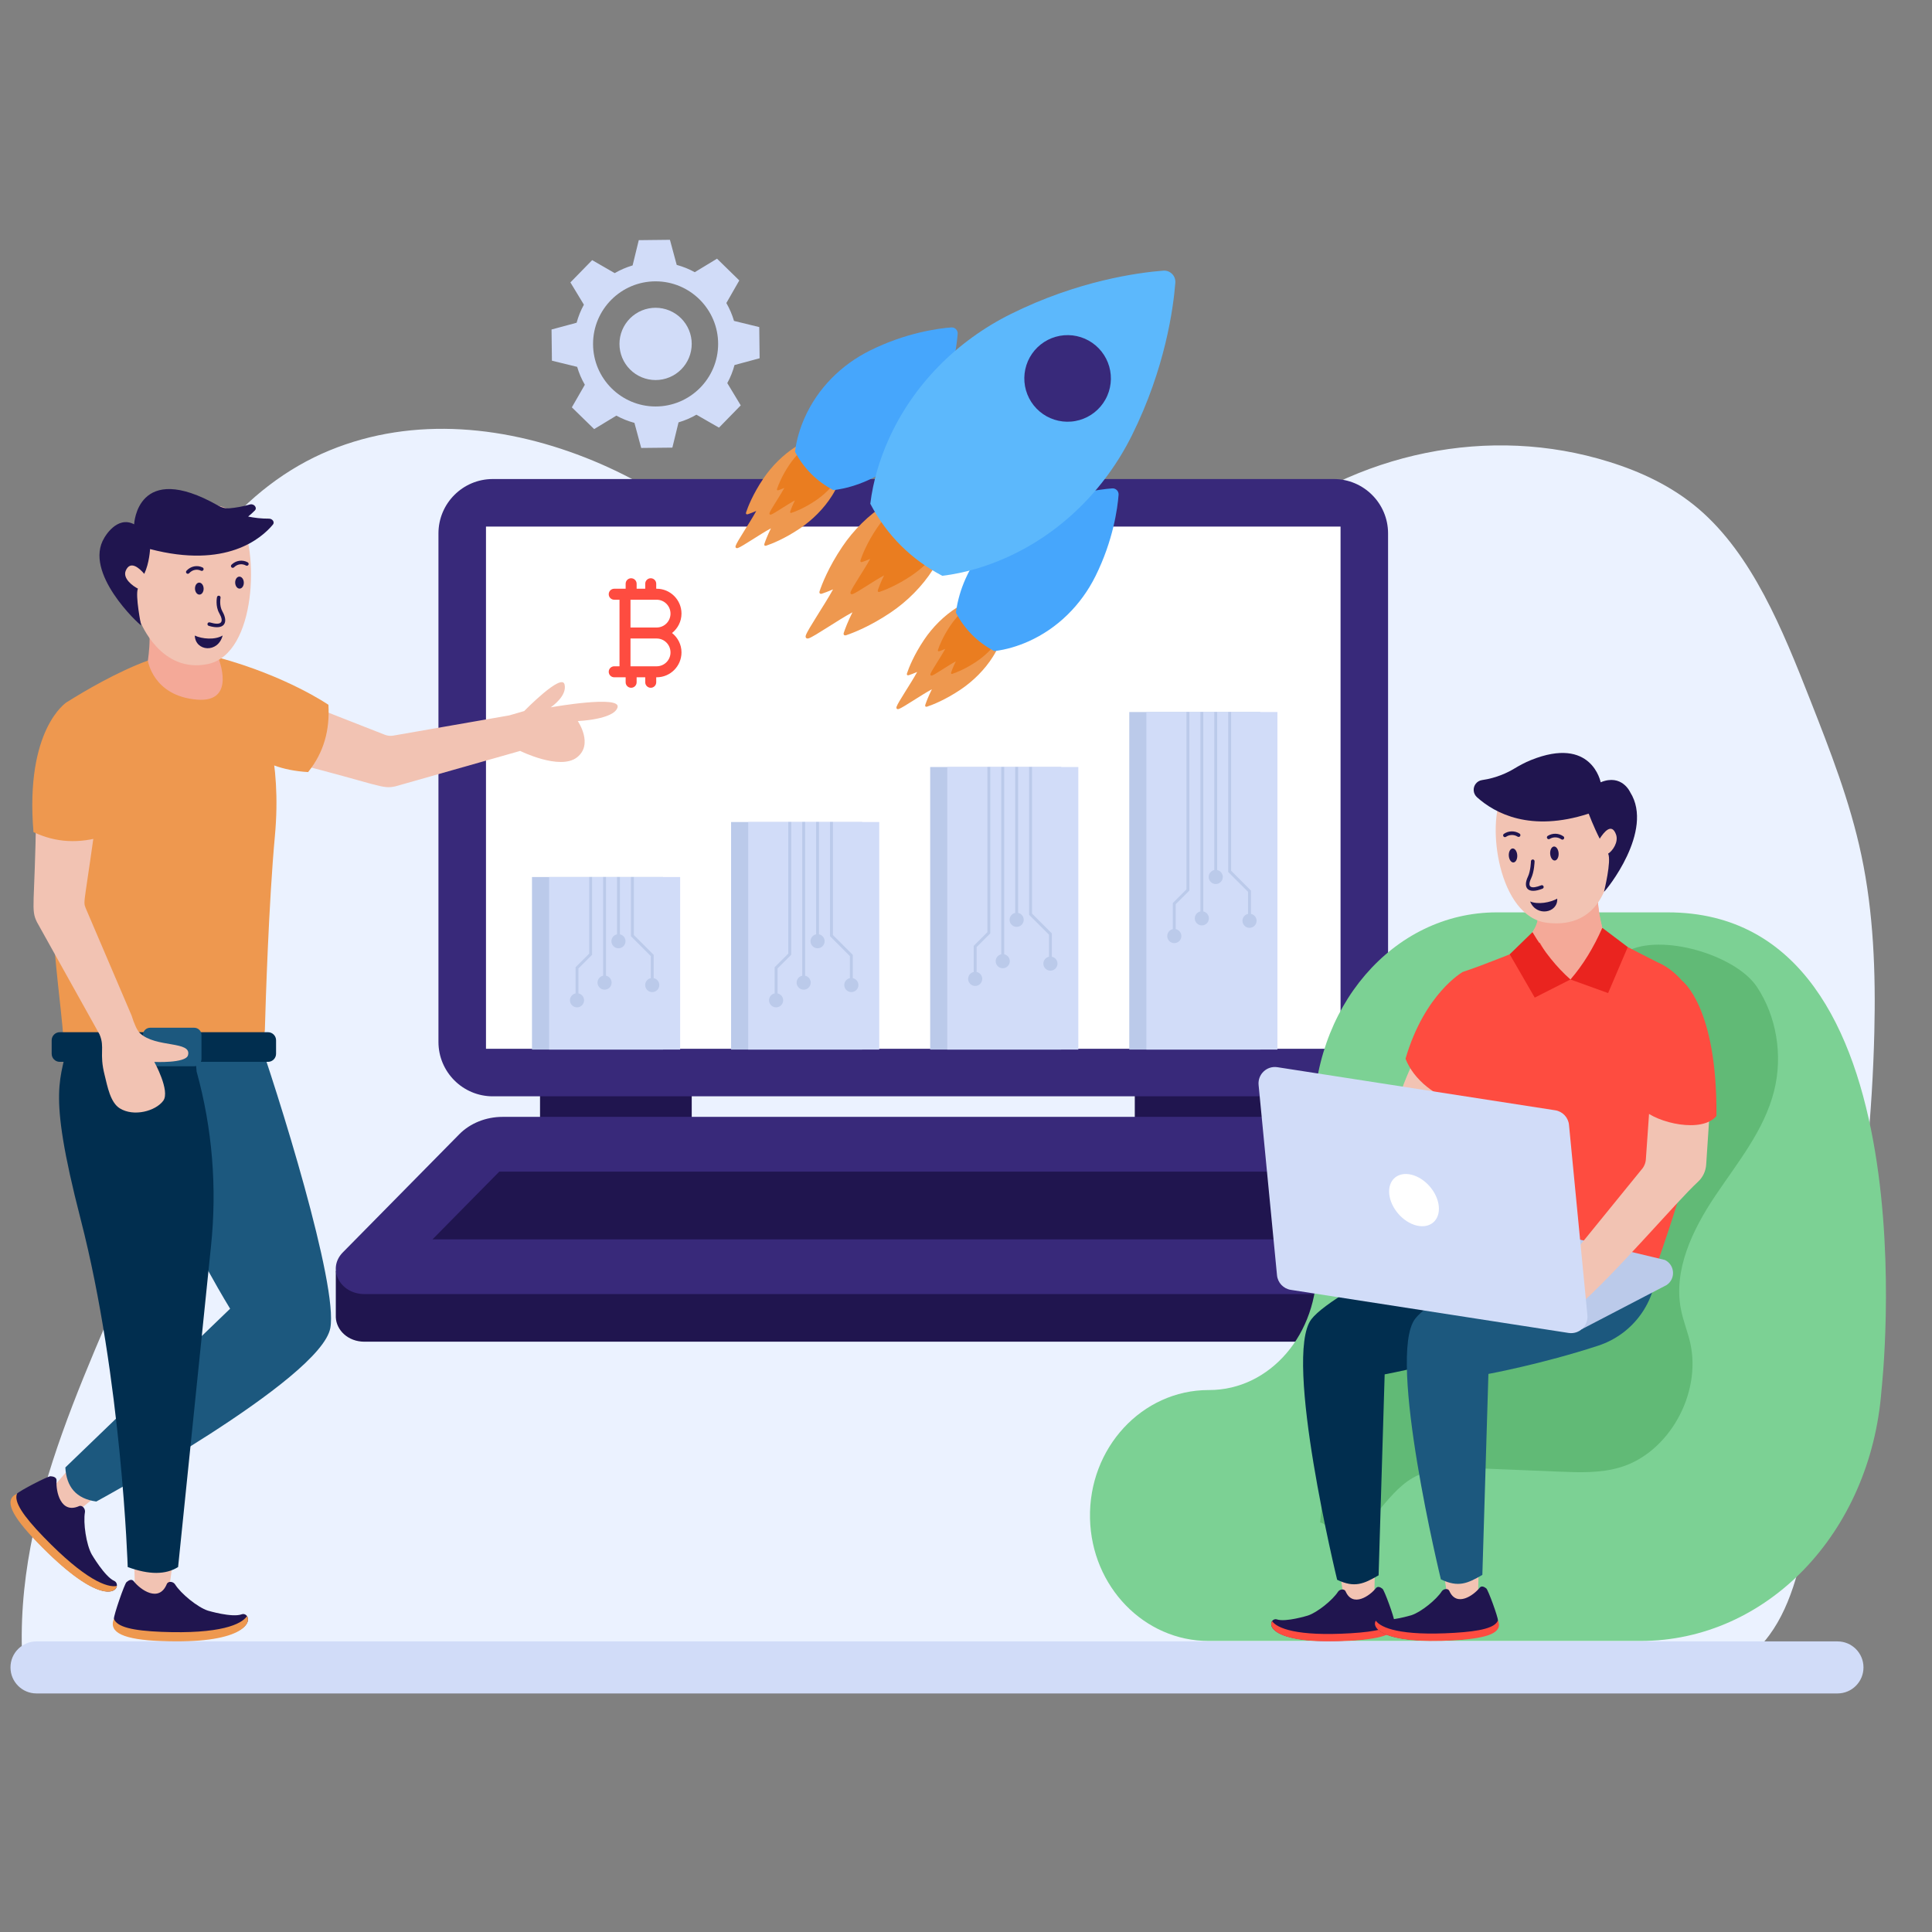 <?xml version="1.0" encoding="UTF-8"?> <svg xmlns="http://www.w3.org/2000/svg" xmlns:xlink="http://www.w3.org/1999/xlink" width="1080" zoomAndPan="magnify" viewBox="0 0 810 810" height="1080" preserveAspectRatio="xMidYMid meet"><rect x="0" y="0" width="810" height="810" fill="#808080" stroke="none"/> <defs> <clipPath id="id1"> <path d="M 231 100.238 L 319 100.238 L 319 188 L 231 188 Z M 231 100.238 " clip-rule="nonzero"></path> </clipPath> <clipPath id="id2"> <path d="M 4 688 L 782 688 L 782 709.988 L 4 709.988 Z M 4 688 " clip-rule="nonzero"></path> </clipPath> </defs> <path fill="rgb(92.159%, 94.899%, 100%)" d="M 63.957 508.461 C 39.883 569.68 5.254 630.391 9.461 697.75 C 9.469 697.875 9.488 698 9.496 698.121 L 728.609 698.121 C 733.5 694.863 737.961 690.754 741.805 685.535 C 751.762 671.992 755.398 653.668 758.719 636.125 C 771.453 569.035 784.219 501.438 785.824 432.688 C 786.426 407.812 785.508 382.668 780.387 358.539 C 775.605 335.938 767.277 314.695 758.977 293.555 C 747.27 263.727 734.617 232.539 712.094 213.297 C 700.93 203.797 687.906 197.754 674.598 193.617 C 624.598 178.004 569.043 189.305 526.281 223.785 C 513.918 233.727 502.496 245.57 489.016 253.137 C 474.418 261.348 458.133 264.168 442.133 266.914 C 407.473 272.82 369.605 278.012 339.609 256.531 C 309.102 230.637 284.055 207.801 248.621 193.141 C 213.16 178.48 173.633 174.238 138.172 188.832 C 102.68 203.391 72.312 238.918 65.473 282.66 C 56.801 338.043 85.309 393.695 79.84 449.652 C 77.836 470.184 71.312 489.695 63.957 508.461 Z M 63.957 508.461 " fill-opacity="1" fill-rule="nonzero"></path> <path fill="rgb(12.549%, 8.24%, 30.98%)" d="M 475.766 453.566 L 539.367 453.566 L 539.367 472.414 L 475.766 472.414 Z M 475.766 453.566 " fill-opacity="1" fill-rule="nonzero"></path> <path fill="rgb(12.549%, 8.24%, 30.98%)" d="M 226.41 453.566 L 290.012 453.566 L 290.012 472.414 L 226.41 472.414 Z M 226.41 453.566 " fill-opacity="1" fill-rule="nonzero"></path> <path fill="rgb(12.549%, 8.24%, 30.98%)" d="M 625 532.84 L 625 552.32 C 624.719 557.609 619.938 562.516 612.965 562.516 L 152.82 562.516 C 145.809 562.516 141.027 557.609 140.789 552.32 L 140.789 532.84 L 147.723 532.84 L 192.547 487.324 C 197.129 482.699 203.746 480.039 210.719 480.039 L 555.07 480.039 C 562.043 480.039 568.656 482.699 573.238 487.324 L 618.066 532.84 Z M 625 532.84 " fill-opacity="1" fill-rule="nonzero"></path> <path fill="rgb(21.959%, 16.08%, 47.839%)" d="M 622.031 525.066 L 573.219 475.543 C 568.656 470.914 562.031 468.254 555.062 468.254 L 210.707 468.254 C 203.738 468.254 197.113 470.914 192.551 475.543 L 143.738 525.066 C 136.992 531.91 142.52 542.551 152.816 542.551 L 612.953 542.551 C 623.25 542.551 628.773 531.91 622.031 525.066 Z M 622.031 525.066 " fill-opacity="1" fill-rule="nonzero"></path> <path fill="rgb(12.549%, 8.24%, 30.98%)" d="M 181.336 519.605 L 209.332 491.203 L 556.438 491.203 L 584.434 519.605 Z M 181.336 519.605 " fill-opacity="1" fill-rule="nonzero"></path> <path fill="rgb(21.959%, 16.08%, 47.839%)" d="M 559.164 200.836 L 206.613 200.836 C 194.027 200.836 183.824 211.047 183.824 223.637 L 183.824 436.84 C 183.824 449.43 194.027 459.637 206.613 459.637 L 559.164 459.637 C 571.75 459.637 581.953 449.43 581.953 436.84 L 581.953 223.637 C 581.953 211.047 571.75 200.836 559.164 200.836 Z M 559.164 200.836 " fill-opacity="1" fill-rule="nonzero"></path> <path fill="rgb(100%, 100%, 100%)" d="M 203.75 220.77 L 562.031 220.77 L 562.031 439.707 L 203.75 439.707 Z M 203.75 220.77 " fill-opacity="1" fill-rule="nonzero"></path> <path fill="rgb(99.609%, 29.799%, 25.099%)" d="M 281.758 265.391 C 284.152 263.477 285.719 260.562 285.719 257.246 C 285.719 251.504 281.047 246.828 275.309 246.828 L 275.125 246.828 L 275.125 244.738 C 275.125 243.465 274.094 242.434 272.82 242.434 C 271.547 242.434 270.516 243.465 270.516 244.738 L 270.516 246.828 L 266.91 246.828 L 266.91 244.738 C 266.91 243.465 265.879 242.434 264.605 242.434 C 263.332 242.434 262.305 243.465 262.305 244.738 L 262.305 246.828 L 257.52 246.828 C 256.246 246.828 255.215 247.859 255.215 249.133 C 255.215 250.406 256.246 251.438 257.52 251.438 L 259.73 251.438 L 259.73 279.348 L 257.52 279.348 C 256.246 279.348 255.215 280.375 255.215 281.652 C 255.215 282.926 256.246 283.957 257.52 283.957 L 262.305 283.957 L 262.305 286.047 C 262.305 287.32 263.332 288.352 264.605 288.352 C 265.879 288.352 266.91 287.32 266.91 286.047 L 266.91 283.957 L 270.516 283.957 L 270.516 286.047 C 270.516 287.32 271.547 288.352 272.82 288.352 C 274.094 288.352 275.125 287.32 275.125 286.047 L 275.125 283.957 L 275.309 283.957 C 281.047 283.957 285.719 279.281 285.719 273.504 C 285.719 270.211 284.152 267.301 281.758 265.391 Z M 275.309 251.438 C 278.508 251.438 281.113 254.043 281.113 257.281 C 281.113 260.484 278.508 263.086 275.309 263.086 L 264.34 263.086 L 264.34 251.438 Z M 275.309 279.348 L 264.34 279.348 L 264.34 267.695 L 275.309 267.695 C 278.508 267.695 281.113 270.301 281.113 273.539 C 281.113 276.742 278.508 279.348 275.309 279.348 Z M 275.309 279.348 " fill-opacity="1" fill-rule="nonzero"></path> <path fill="rgb(73.329%, 79.219%, 91.759%)" d="M 223.039 367.695 L 277.988 367.695 L 277.988 440.031 L 223.039 440.031 Z M 223.039 367.695 " fill-opacity="1" fill-rule="nonzero"></path> <path fill="rgb(73.329%, 79.219%, 91.759%)" d="M 306.512 344.637 L 361.457 344.637 L 361.457 440.031 L 306.512 440.031 Z M 306.512 344.637 " fill-opacity="1" fill-rule="nonzero"></path> <path fill="rgb(73.329%, 79.219%, 91.759%)" d="M 389.977 321.578 L 444.926 321.578 L 444.926 440.031 L 389.977 440.031 Z M 389.977 321.578 " fill-opacity="1" fill-rule="nonzero"></path> <path fill="rgb(73.329%, 79.219%, 91.759%)" d="M 473.449 298.52 L 528.395 298.52 L 528.395 440.031 L 473.449 440.031 Z M 473.449 298.52 " fill-opacity="1" fill-rule="nonzero"></path> <path fill="rgb(93.329%, 59.61%, 30.98%)" d="M 416.254 275.371 C 417.406 273.555 418.461 271.57 419.23 269.52 C 418.664 267.664 417.578 266.332 415.988 265.504 C 416.922 263.848 417.77 262.109 418.438 260.332 C 417.559 257.441 415.676 255.559 412.789 254.68 C 412.242 254.883 411.707 255.105 411.172 255.34 C 410.359 253.566 408.969 252.371 406.988 251.766 C 404.938 252.539 402.957 253.594 401.141 254.742 C 395.824 258.105 391.016 262.902 387.469 268.176 C 383.074 274.707 381.004 280.078 380.258 282.309 C 380.055 282.914 380.418 283.277 381.023 283.074 C 381.82 282.809 383.023 282.367 384.535 281.715 C 381.828 286.656 376.543 294.352 375.895 296.293 C 375.645 297.043 376.094 297.492 376.84 297.238 C 378.688 296.621 386.094 291.445 390.688 288.988 C 389.219 291.934 388.359 294.227 387.934 295.496 C 387.73 296.102 388.094 296.465 388.699 296.262 C 390.93 295.516 396.297 293.445 402.824 289.051 C 408.094 285.5 412.895 280.688 416.254 275.371 Z M 416.254 275.371 " fill-opacity="1" fill-rule="nonzero"></path> <path fill="rgb(91.759%, 49.019%, 12.549%)" d="M 419.113 267.484 C 419.941 266.18 420.699 264.754 421.254 263.281 C 420.848 261.945 420.066 260.988 418.922 260.391 C 419.594 259.203 420.203 257.953 420.684 256.672 C 420.051 254.598 418.695 253.242 416.621 252.609 C 416.23 252.758 415.844 252.918 415.461 253.086 C 414.875 251.812 413.879 250.953 412.453 250.516 C 410.977 251.07 409.555 251.828 408.246 252.656 C 404.426 255.074 400.973 258.523 398.422 262.312 C 395.262 267.008 393.773 270.871 393.238 272.473 C 393.094 272.906 393.352 273.168 393.789 273.023 C 394.359 272.832 395.227 272.516 396.312 272.047 C 394.367 275.598 390.566 281.129 390.102 282.523 C 389.918 283.062 390.242 283.387 390.781 283.207 C 392.109 282.762 397.434 279.039 400.734 277.273 C 399.68 279.391 399.062 281.039 398.758 281.953 C 398.609 282.387 398.871 282.648 399.305 282.504 C 400.906 281.965 404.766 280.477 409.457 277.32 C 413.25 274.77 416.699 271.309 419.113 267.484 Z M 419.113 267.484 " fill-opacity="1" fill-rule="nonzero"></path> <path fill="rgb(27.449%, 65.099%, 98.819%)" d="M 459.266 241.582 C 466.715 226.598 468.531 213.129 468.973 207.457 C 469.094 205.918 467.812 204.637 466.273 204.758 C 460.605 205.199 447.148 207.016 432.172 214.465 C 420.07 220.484 410.23 230.375 404.766 242.738 C 402.898 246.965 401.414 251.719 400.777 256.875 C 404.477 263.91 409.844 269.281 416.879 272.984 C 422.035 272.348 426.785 270.859 431.012 268.992 C 443.363 263.523 453.25 253.684 459.266 241.582 Z M 459.266 241.582 " fill-opacity="1" fill-rule="nonzero"></path> <path fill="rgb(93.329%, 59.61%, 30.98%)" d="M 348.793 207.883 C 349.941 206.066 350.996 204.082 351.77 202.031 C 351.203 200.176 350.117 198.844 348.527 198.016 C 349.461 196.359 350.305 194.621 350.973 192.844 C 350.094 189.953 348.211 188.07 345.324 187.191 C 344.781 187.395 344.242 187.621 343.711 187.852 C 342.898 186.078 341.508 184.883 339.527 184.277 C 337.477 185.051 335.496 186.105 333.676 187.254 C 328.363 190.617 323.555 195.414 320.008 200.688 C 315.613 207.219 313.543 212.594 312.797 214.82 C 312.594 215.426 312.957 215.789 313.562 215.586 C 314.359 215.32 315.562 214.879 317.07 214.227 C 314.367 219.168 309.082 226.863 308.434 228.805 C 308.18 229.555 308.629 230.004 309.379 229.75 C 311.223 229.133 318.633 223.957 323.227 221.5 C 321.758 224.445 320.898 226.738 320.473 228.008 C 320.27 228.613 320.633 228.977 321.238 228.773 C 323.465 228.027 328.836 225.957 335.359 221.562 C 340.633 218.016 345.43 213.203 348.793 207.883 Z M 348.793 207.883 " fill-opacity="1" fill-rule="nonzero"></path> <path fill="rgb(91.759%, 49.019%, 12.549%)" d="M 351.652 199.996 C 352.48 198.691 353.238 197.266 353.789 195.793 C 353.387 194.457 352.605 193.5 351.461 192.902 C 352.133 191.715 352.738 190.465 353.219 189.188 C 352.59 187.109 351.234 185.754 349.16 185.125 C 348.77 185.27 348.383 185.43 347.996 185.598 C 347.414 184.324 346.414 183.465 344.992 183.031 C 343.516 183.582 342.094 184.344 340.785 185.168 C 336.965 187.586 333.508 191.035 330.957 194.824 C 327.801 199.52 326.312 203.383 325.777 204.984 C 325.629 205.422 325.891 205.68 326.324 205.535 C 326.898 205.344 327.766 205.027 328.848 204.559 C 326.902 208.109 323.105 213.641 322.637 215.035 C 322.457 215.574 322.781 215.898 323.32 215.719 C 324.645 215.273 329.973 211.555 333.273 209.785 C 332.215 211.902 331.602 213.551 331.293 214.465 C 331.148 214.898 331.41 215.16 331.844 215.016 C 333.445 214.477 337.305 212.992 341.996 209.832 C 345.785 207.281 349.234 203.82 351.652 199.996 Z M 351.652 199.996 " fill-opacity="1" fill-rule="nonzero"></path> <path fill="rgb(27.449%, 65.099%, 98.819%)" d="M 391.805 174.094 C 399.254 159.109 401.066 145.641 401.512 139.969 C 401.629 138.43 400.348 137.148 398.812 137.27 C 393.145 137.711 379.688 139.527 364.711 146.977 C 352.609 152.996 342.766 162.887 337.305 175.25 C 335.438 179.477 333.953 184.23 333.312 189.387 C 337.016 196.422 342.383 201.793 349.418 205.496 C 354.574 204.859 359.324 203.371 363.551 201.504 C 375.902 196.039 385.789 186.195 391.805 174.094 Z M 391.805 174.094 " fill-opacity="1" fill-rule="nonzero"></path> <path fill="rgb(93.329%, 59.61%, 30.98%)" d="M 391.176 238.715 C 392.691 236.312 394.086 233.695 395.105 230.984 C 394.359 228.535 392.922 226.773 390.824 225.676 C 392.059 223.488 393.172 221.195 394.055 218.844 C 392.895 215.027 390.406 212.539 386.594 211.379 C 385.875 211.648 385.164 211.941 384.457 212.25 C 383.387 209.906 381.551 208.328 378.93 207.531 C 376.223 208.547 373.605 209.941 371.203 211.461 C 364.184 215.906 357.828 222.242 353.141 229.211 C 347.336 237.836 344.602 244.938 343.617 247.879 C 343.348 248.68 343.828 249.16 344.629 248.891 C 345.68 248.539 347.27 247.957 349.266 247.098 C 345.688 253.625 338.711 263.789 337.852 266.355 C 337.52 267.344 338.113 267.938 339.102 267.605 C 341.539 266.789 351.328 259.953 357.395 256.703 C 355.453 260.594 354.32 263.625 353.758 265.305 C 353.492 266.102 353.969 266.582 354.77 266.316 C 357.711 265.328 364.805 262.594 373.43 256.789 C 380.395 252.098 386.73 245.742 391.176 238.715 Z M 391.176 238.715 " fill-opacity="1" fill-rule="nonzero"></path> <path fill="rgb(91.759%, 49.019%, 12.549%)" d="M 394.953 228.297 C 396.043 226.57 397.047 224.688 397.777 222.738 C 397.242 220.977 396.207 219.711 394.699 218.926 C 395.586 217.352 396.387 215.703 397.023 214.012 C 396.188 211.27 394.398 209.48 391.656 208.645 C 391.141 208.84 390.629 209.051 390.121 209.273 C 389.352 207.586 388.031 206.453 386.148 205.879 C 384.203 206.609 382.32 207.613 380.594 208.707 C 375.547 211.898 370.98 216.457 367.613 221.465 C 363.438 227.664 361.473 232.77 360.766 234.887 C 360.57 235.461 360.918 235.805 361.492 235.613 C 362.246 235.359 363.391 234.941 364.824 234.32 C 362.254 239.016 357.238 246.32 356.621 248.168 C 356.379 248.879 356.809 249.305 357.52 249.066 C 359.27 248.477 366.309 243.562 370.668 241.23 C 369.273 244.023 368.461 246.203 368.055 247.41 C 367.863 247.984 368.207 248.328 368.781 248.137 C 370.898 247.426 375.996 245.461 382.195 241.289 C 387.203 237.918 391.758 233.348 394.953 228.297 Z M 394.953 228.297 " fill-opacity="1" fill-rule="nonzero"></path> <path fill="rgb(36.079%, 72.159%, 98.819%)" d="M 474.559 182.527 C 488.531 154.426 491.934 129.164 492.762 118.531 C 492.988 115.645 490.586 113.242 487.699 113.469 C 477.074 114.297 451.836 117.703 423.75 131.672 C 401.059 142.957 382.602 161.512 372.355 184.695 C 368.852 192.621 366.07 201.531 364.875 211.203 C 371.812 224.398 381.883 234.469 395.074 241.414 C 404.742 240.219 413.648 237.434 421.574 233.926 C 444.742 223.676 463.277 205.215 474.559 182.527 Z M 474.559 182.527 " fill-opacity="1" fill-rule="nonzero"></path> <path fill="rgb(21.959%, 16.08%, 47.839%)" d="M 465.684 157.168 C 465.73 157.762 465.75 158.355 465.742 158.949 C 465.73 159.547 465.691 160.137 465.625 160.727 C 465.555 161.32 465.461 161.906 465.336 162.484 C 465.211 163.066 465.055 163.641 464.875 164.207 C 464.691 164.773 464.484 165.328 464.246 165.875 C 464.012 166.422 463.746 166.953 463.457 167.473 C 463.172 167.992 462.855 168.496 462.52 168.984 C 462.18 169.477 461.82 169.945 461.434 170.398 C 461.051 170.852 460.645 171.285 460.219 171.699 C 459.789 172.113 459.344 172.504 458.879 172.875 C 458.414 173.246 457.93 173.59 457.43 173.914 C 456.93 174.234 456.418 174.531 455.887 174.805 C 455.359 175.074 454.82 175.32 454.266 175.539 C 453.715 175.758 453.152 175.949 452.578 176.113 C 452.008 176.277 451.43 176.41 450.844 176.516 C 450.262 176.625 449.672 176.699 449.078 176.75 C 448.488 176.797 447.895 176.816 447.301 176.809 C 446.707 176.797 446.113 176.758 445.523 176.691 C 444.934 176.625 444.348 176.527 443.766 176.402 C 443.184 176.277 442.609 176.121 442.043 175.941 C 441.48 175.758 440.922 175.551 440.379 175.312 C 439.832 175.078 439.301 174.812 438.781 174.527 C 438.262 174.238 437.758 173.922 437.27 173.586 C 436.777 173.246 436.309 172.887 435.855 172.5 C 435.402 172.117 434.969 171.711 434.555 171.281 C 434.141 170.855 433.75 170.41 433.379 169.941 C 433.012 169.477 432.664 168.996 432.344 168.496 C 432.02 167.996 431.723 167.48 431.453 166.953 C 431.18 166.422 430.938 165.883 430.719 165.328 C 430.5 164.777 430.309 164.215 430.145 163.641 C 429.98 163.07 429.848 162.492 429.738 161.906 C 429.633 161.32 429.555 160.734 429.508 160.141 C 429.457 159.547 429.438 158.953 429.449 158.359 C 429.457 157.766 429.496 157.172 429.566 156.582 C 429.633 155.992 429.73 155.406 429.855 154.824 C 429.98 154.242 430.133 153.668 430.316 153.102 C 430.496 152.535 430.707 151.98 430.941 151.434 C 431.18 150.891 431.441 150.355 431.73 149.836 C 432.02 149.316 432.332 148.812 432.672 148.324 C 433.008 147.836 433.371 147.363 433.754 146.91 C 434.141 146.457 434.547 146.023 434.973 145.609 C 435.398 145.195 435.848 144.805 436.312 144.434 C 436.777 144.066 437.258 143.719 437.758 143.398 C 438.258 143.074 438.773 142.777 439.301 142.508 C 439.828 142.234 440.371 141.988 440.922 141.77 C 441.477 141.551 442.039 141.363 442.609 141.199 C 443.18 141.035 443.758 140.898 444.344 140.793 C 444.93 140.688 445.52 140.609 446.109 140.562 C 446.703 140.512 447.297 140.492 447.891 140.504 C 448.484 140.512 449.078 140.551 449.668 140.617 C 450.258 140.688 450.844 140.781 451.426 140.91 C 452.004 141.035 452.578 141.188 453.145 141.371 C 453.711 141.551 454.266 141.762 454.812 141.996 C 455.355 142.234 455.891 142.496 456.41 142.785 C 456.93 143.074 457.434 143.387 457.922 143.727 C 458.41 144.062 458.883 144.426 459.336 144.809 C 459.789 145.195 460.223 145.602 460.633 146.027 C 461.047 146.457 461.441 146.902 461.809 147.367 C 462.18 147.832 462.523 148.316 462.848 148.816 C 463.168 149.316 463.465 149.828 463.738 150.359 C 464.008 150.887 464.254 151.43 464.473 151.98 C 464.691 152.535 464.883 153.098 465.047 153.668 C 465.207 154.238 465.344 154.82 465.449 155.402 C 465.555 155.988 465.633 156.578 465.684 157.168 Z M 465.684 157.168 " fill-opacity="1" fill-rule="nonzero"></path> <path fill="rgb(81.96%, 86.269%, 97.249%)" d="M 230.211 367.695 L 285.156 367.695 L 285.156 440.031 L 230.211 440.031 Z M 230.211 367.695 " fill-opacity="1" fill-rule="nonzero"></path> <path fill="rgb(81.96%, 86.269%, 97.249%)" d="M 313.684 344.637 L 368.629 344.637 L 368.629 440.031 L 313.684 440.031 Z M 313.684 344.637 " fill-opacity="1" fill-rule="nonzero"></path> <path fill="rgb(81.96%, 86.269%, 97.249%)" d="M 397.148 321.578 L 452.094 321.578 L 452.094 440.031 L 397.148 440.031 Z M 397.148 321.578 " fill-opacity="1" fill-rule="nonzero"></path> <path fill="rgb(81.96%, 86.269%, 97.249%)" d="M 480.621 298.52 L 535.566 298.52 L 535.566 440.031 L 480.621 440.031 Z M 480.621 298.52 " fill-opacity="1" fill-rule="nonzero"></path> <path fill="rgb(73.329%, 79.219%, 91.759%)" d="M 526.828 386.047 C 526.828 387.672 525.496 389.004 523.871 389.004 C 522.227 389.004 520.914 387.672 520.914 386.047 C 520.914 384.629 521.918 383.434 523.246 383.156 L 523.246 373.902 L 514.93 365.582 L 514.93 298.52 L 516.156 298.52 L 516.156 365.062 L 524.477 373.398 L 524.477 383.156 C 525.809 383.434 526.828 384.629 526.828 386.047 Z M 526.828 386.047 " fill-opacity="1" fill-rule="nonzero"></path> <path fill="rgb(73.329%, 79.219%, 91.759%)" d="M 339.902 411.961 C 339.902 413.59 338.57 414.922 336.945 414.922 C 335.301 414.922 333.988 413.59 333.988 411.961 C 333.988 410.543 334.988 409.352 336.34 409.074 L 336.34 344.633 L 337.551 344.633 L 337.551 409.074 C 338.879 409.352 339.902 410.543 339.902 411.961 Z M 339.902 411.961 " fill-opacity="1" fill-rule="nonzero"></path> <path fill="rgb(73.329%, 79.219%, 91.759%)" d="M 359.891 412.984 C 359.891 414.609 358.562 415.941 356.918 415.941 C 355.293 415.941 353.961 414.609 353.961 412.984 C 353.961 411.562 354.98 410.371 356.312 410.094 L 356.312 400.84 L 347.996 392.516 L 347.996 344.633 L 349.203 344.633 L 349.203 392.016 L 357.539 400.336 L 357.539 410.094 C 358.871 410.371 359.891 411.562 359.891 412.984 Z M 359.891 412.984 " fill-opacity="1" fill-rule="nonzero"></path> <path fill="rgb(73.329%, 79.219%, 91.759%)" d="M 429.203 385.633 C 429.203 387.258 427.875 388.59 426.246 388.59 C 424.605 388.59 423.273 387.258 423.273 385.633 C 423.273 384.211 424.293 383.02 425.625 382.742 L 425.625 321.574 L 426.852 321.574 L 426.852 382.742 C 428.184 383.02 429.203 384.211 429.203 385.633 Z M 429.203 385.633 " fill-opacity="1" fill-rule="nonzero"></path> <path fill="rgb(73.329%, 79.219%, 91.759%)" d="M 423.359 402.984 C 423.359 404.609 422.047 405.941 420.402 405.941 C 418.777 405.941 417.445 404.609 417.445 402.984 C 417.445 401.566 418.465 400.371 419.797 400.078 L 419.797 321.574 L 421.023 321.574 L 421.023 400.078 C 422.355 400.371 423.359 401.566 423.359 402.984 Z M 423.359 402.984 " fill-opacity="1" fill-rule="nonzero"></path> <path fill="rgb(73.329%, 79.219%, 91.759%)" d="M 497.43 298.52 L 498.656 298.52 L 498.656 373.367 L 492.934 379.09 L 492.934 389.539 C 494.266 389.836 495.285 391.012 495.285 392.449 C 495.285 394.074 493.953 395.406 492.328 395.406 C 490.684 395.406 489.371 394.074 489.371 392.449 C 489.371 391.012 490.371 389.836 491.703 389.539 L 491.703 378.59 L 497.43 372.863 Z M 497.43 298.52 " fill-opacity="1" fill-rule="nonzero"></path> <path fill="rgb(73.329%, 79.219%, 91.759%)" d="M 512.664 367.676 C 512.664 369.301 511.332 370.633 509.707 370.633 C 508.082 370.633 506.75 369.301 506.75 367.676 C 506.75 366.254 507.754 365.062 509.102 364.766 L 509.102 298.52 L 510.312 298.52 L 510.312 364.766 C 511.66 365.062 512.664 366.254 512.664 367.676 Z M 512.664 367.676 " fill-opacity="1" fill-rule="nonzero"></path> <path fill="rgb(73.329%, 79.219%, 91.759%)" d="M 247.035 367.688 L 248.246 367.688 L 248.246 400.301 L 242.52 406.027 L 242.52 416.477 C 243.871 416.773 244.871 417.965 244.871 419.383 C 244.871 421.012 243.539 422.344 241.914 422.344 C 240.289 422.344 238.957 421.012 238.957 419.383 C 238.957 417.965 239.961 416.773 241.309 416.477 L 241.309 405.527 L 247.035 399.801 Z M 247.035 367.688 " fill-opacity="1" fill-rule="nonzero"></path> <path fill="rgb(73.329%, 79.219%, 91.759%)" d="M 262.254 394.609 C 262.254 396.234 260.938 397.57 259.297 397.57 C 257.668 397.57 256.34 396.234 256.34 394.609 C 256.34 393.191 257.359 391.996 258.691 391.723 L 258.691 367.688 L 259.918 367.688 L 259.918 391.723 C 261.25 391.996 262.254 393.191 262.254 394.609 Z M 262.254 394.609 " fill-opacity="1" fill-rule="nonzero"></path> <path fill="rgb(73.329%, 79.219%, 91.759%)" d="M 276.414 412.984 C 276.414 414.609 275.086 415.941 273.457 415.941 C 271.832 415.941 270.5 414.609 270.5 412.984 C 270.5 411.562 271.504 410.371 272.852 410.094 L 272.852 400.84 L 264.52 392.516 L 264.52 367.688 L 265.746 367.688 L 265.746 392.016 L 274.062 400.336 L 274.062 410.094 C 275.414 410.371 276.414 411.562 276.414 412.984 Z M 276.414 412.984 " fill-opacity="1" fill-rule="nonzero"></path> <path fill="rgb(73.329%, 79.219%, 91.759%)" d="M 345.73 394.609 C 345.73 396.234 344.398 397.57 342.77 397.57 C 341.145 397.57 339.812 396.234 339.812 394.609 C 339.812 393.191 340.816 391.996 342.168 391.723 L 342.168 344.633 L 343.375 344.633 L 343.375 391.723 C 344.727 391.996 345.73 393.191 345.73 394.609 Z M 345.73 394.609 " fill-opacity="1" fill-rule="nonzero"></path> <path fill="rgb(73.329%, 79.219%, 91.759%)" d="M 256.426 411.961 C 256.426 413.59 255.109 414.922 253.469 414.922 C 251.84 414.922 250.512 413.59 250.512 411.961 C 250.512 410.543 251.531 409.352 252.863 409.074 L 252.863 367.688 L 254.074 367.688 L 254.074 409.074 C 255.422 409.352 256.426 410.543 256.426 411.961 Z M 256.426 411.961 " fill-opacity="1" fill-rule="nonzero"></path> <path fill="rgb(73.329%, 79.219%, 91.759%)" d="M 413.969 321.574 L 415.18 321.574 L 415.18 391.324 L 409.457 397.051 L 409.457 407.5 C 410.805 407.793 411.809 408.988 411.809 410.406 C 411.809 412.031 410.477 413.363 408.852 413.363 C 407.227 413.363 405.895 412.031 405.895 410.406 C 405.895 408.988 406.895 407.793 408.246 407.5 L 408.246 396.547 L 413.969 390.82 Z M 413.969 321.574 " fill-opacity="1" fill-rule="nonzero"></path> <path fill="rgb(73.329%, 79.219%, 91.759%)" d="M 443.352 404.004 C 443.352 405.629 442.02 406.961 440.395 406.961 C 438.77 406.961 437.438 405.629 437.438 404.004 C 437.438 402.586 438.441 401.391 439.789 401.117 L 439.789 391.859 L 431.453 383.539 L 431.453 321.574 L 432.68 321.574 L 432.68 383.02 L 441 391.359 L 441 401.117 C 442.348 401.391 443.352 402.586 443.352 404.004 Z M 443.352 404.004 " fill-opacity="1" fill-rule="nonzero"></path> <path fill="rgb(73.329%, 79.219%, 91.759%)" d="M 330.492 344.633 L 331.723 344.633 L 331.723 400.301 L 325.996 406.027 L 325.996 416.477 C 327.328 416.773 328.348 417.965 328.348 419.383 C 328.348 421.012 327.016 422.344 325.391 422.344 C 323.75 422.344 322.418 421.012 322.418 419.383 C 322.418 417.965 323.438 416.773 324.77 416.477 L 324.77 405.527 L 330.492 399.801 Z M 330.492 344.633 " fill-opacity="1" fill-rule="nonzero"></path> <path fill="rgb(73.329%, 79.219%, 91.759%)" d="M 506.836 385.027 C 506.836 386.652 505.504 387.984 503.879 387.984 C 502.254 387.984 500.922 386.652 500.922 385.027 C 500.922 383.605 501.926 382.414 503.273 382.117 L 503.273 298.52 L 504.484 298.52 L 504.484 382.117 C 505.832 382.414 506.836 383.605 506.836 385.027 Z M 506.836 385.027 " fill-opacity="1" fill-rule="nonzero"></path> <path fill="rgb(48.63%, 81.96%, 58.04%)" d="M 699.203 382.512 L 627.527 382.512 C 583.988 382.512 549.605 422.605 550.73 472.062 L 552.055 530.184 C 552.715 559.23 532.52 582.781 506.945 582.781 L 506.742 582.781 C 478.789 582.781 456.32 607.109 456.992 636.648 C 457.641 665.199 479.723 687.988 506.742 687.988 L 687.754 687.988 C 740.801 687.988 784.34 642.676 788.828 582.781 C 788.828 582.781 811.461 382.512 699.203 382.512 Z M 699.203 382.512 " fill-opacity="1" fill-rule="nonzero"></path> <path fill="rgb(38.039%, 72.939%, 46.269%)" d="M 743.809 457.332 C 739.68 473.883 728.48 487.391 719.074 501.441 C 709.664 515.492 701.473 532.398 704.75 548.98 C 705.66 553.699 707.512 558.156 708.605 562.871 C 713.52 584.301 699.68 609.035 679.379 615.16 C 671.031 617.664 662.262 617.344 653.672 616.988 C 642.203 616.508 630.73 616.059 619.258 615.578 C 610.094 615.195 600.41 614.938 592.246 619.652 C 580.32 626.582 574.281 642.719 561.504 647.465 C 555.164 649.809 560.02 639.895 553.461 638.289 L 558.348 591.457 C 568.941 582.664 563.902 579.328 576.375 574.004 C 600.199 563.867 623.324 551.934 645.965 539.039 C 667.512 526.75 667.602 521.199 679.926 498.844 C 687.754 484.633 690.941 468.145 692.035 451.91 C 692.582 443.828 692.609 435.582 690.578 427.82 C 688.574 420.09 688.664 402.895 682.109 398.883 C 696.281 391.156 727.57 400.23 736.586 413.738 C 744.809 426.086 747.543 442.449 743.809 457.332 Z M 743.809 457.332 " fill-opacity="1" fill-rule="nonzero"></path> <path fill="rgb(94.899%, 76.469%, 70.2%)" d="M 576.156 670.043 L 576.445 657.957 C 572.262 660.766 566.852 661.754 561.797 659.328 L 563.633 671.777 C 564.32 676.422 576.84 674.691 576.156 670.043 Z M 576.156 670.043 " fill-opacity="1" fill-rule="nonzero"></path> <path fill="rgb(12.549%, 8.24%, 30.98%)" d="M 579.629 666.117 C 578.703 665.375 577.598 664.922 576.863 665.844 C 574.297 669.07 567.16 674.07 564.148 667.188 C 563.625 665.984 561.68 666.238 560.965 667.352 C 558.746 670.809 552.328 676.016 548.34 677.324 C 548.34 677.324 539.078 680.188 535.352 678.949 C 531.629 677.711 526.887 690.09 566.539 687.699 C 580.914 686.832 584.348 683.766 584.516 679.523 C 584.57 678.152 580.426 666.754 579.629 666.117 Z M 579.629 666.117 " fill-opacity="1" fill-rule="nonzero"></path> <path fill="rgb(99.609%, 29.799%, 25.099%)" d="M 566.289 684.75 C 543.602 686.117 535.449 682.652 533.324 679.664 C 531.555 682.176 535.051 689.762 566.555 687.859 C 580.508 687.02 586.727 684.684 584.516 679.523 C 583.41 682.613 577.219 684.094 566.289 684.75 Z M 566.289 684.75 " fill-opacity="1" fill-rule="nonzero"></path> <path fill="rgb(0.78%, 18.039%, 30.98%)" d="M 677.848 528.387 L 654.816 497.242 C 627.805 508.508 559.621 540.148 549.785 553.117 C 537.84 568.871 560.602 662.324 560.602 662.324 C 567.922 665.848 571.832 664.02 577.988 660.457 L 580.527 576.203 C 580.527 576.203 677.602 558.293 677.848 528.387 Z M 677.848 528.387 " fill-opacity="1" fill-rule="nonzero"></path> <path fill="rgb(94.899%, 76.469%, 70.2%)" d="M 619.652 669.867 L 619.941 657.781 C 615.758 660.586 610.348 661.578 605.293 659.152 L 607.133 671.602 C 607.816 676.246 620.34 674.516 619.652 669.867 Z M 619.652 669.867 " fill-opacity="1" fill-rule="nonzero"></path> <path fill="rgb(12.549%, 8.24%, 30.98%)" d="M 623.125 665.941 C 622.199 665.199 621.094 664.746 620.359 665.668 C 617.793 668.895 610.66 673.895 607.648 667.012 C 607.121 665.809 605.176 666.062 604.461 667.176 C 602.242 670.633 595.824 675.836 591.836 677.148 C 591.836 677.148 582.574 680.012 578.852 678.773 C 575.125 677.535 570.383 689.914 610.035 687.523 C 624.41 686.656 627.844 683.59 628.016 679.348 C 628.07 677.973 623.922 666.578 623.125 665.941 Z M 623.125 665.941 " fill-opacity="1" fill-rule="nonzero"></path> <path fill="rgb(99.609%, 29.799%, 25.099%)" d="M 609.789 684.574 C 587.098 685.941 578.945 682.477 576.82 679.488 C 575.051 682 578.547 689.586 610.055 687.684 C 624.004 686.844 630.223 684.508 628.016 679.348 C 626.906 682.438 620.715 683.914 609.789 684.574 Z M 609.789 684.574 " fill-opacity="1" fill-rule="nonzero"></path> <path fill="rgb(10.979%, 34.509%, 49.409%)" d="M 593.281 552.941 C 581.336 568.695 604.098 662.148 604.098 662.148 C 611.422 665.672 615.328 663.844 621.484 660.281 L 624.023 576.027 C 624.023 576.027 646.641 571.852 670.07 564.172 C 684.633 559.398 694.531 545.859 694.531 530.527 L 694.531 498.668 C 665.445 511.066 602.688 540.539 593.281 552.941 Z M 593.281 552.941 " fill-opacity="1" fill-rule="nonzero"></path> <path fill="rgb(95.689%, 66.269%, 59.61%)" d="M 652.758 413.012 C 669.672 413.621 671.773 389 671.773 389 C 671.773 389 670.625 384.781 670.117 380.223 C 669.59 375.863 669.707 372.176 669.707 372.176 L 644.797 382.387 C 644.84 383.125 644.855 383.809 644.809 384.438 C 644.695 387.477 643.363 389.395 642.496 390.809 C 641.465 392.496 640.887 393.379 640.887 393.379 C 640.887 393.379 635.848 412.402 652.758 413.012 Z M 652.758 413.012 " fill-opacity="1" fill-rule="nonzero"></path> <path fill="rgb(95.689%, 66.269%, 59.61%)" d="M 640.887 393.379 C 640.887 393.379 641.465 392.496 642.496 390.809 C 643.363 389.395 644.695 387.477 644.809 384.438 C 644.855 383.809 644.84 383.125 644.797 382.387 L 659.246 376.461 L 659.852 386.258 L 671.18 392.848 C 669.793 399.746 665.438 413.469 652.758 413.012 C 635.848 412.402 640.887 393.379 640.887 393.379 Z M 640.887 393.379 " fill-opacity="1" fill-rule="nonzero"></path> <path fill="rgb(95.689%, 66.269%, 59.61%)" d="M 659.246 376.461 L 669.707 372.176 C 669.707 372.176 669.59 375.863 670.117 380.223 C 670.625 384.781 671.773 389 671.773 389 C 671.773 389 671.641 390.543 671.18 392.848 L 659.852 386.258 Z M 659.246 376.461 " fill-opacity="1" fill-rule="nonzero"></path> <path fill="rgb(94.899%, 76.469%, 70.2%)" d="M 678.598 344.578 C 677.211 344.734 675.812 344.395 674.652 343.621 L 674.648 343.617 C 673.375 342.77 672.469 341.449 672.16 339.949 C 670.07 329.812 663.457 329.973 655.582 327.734 C 644.852 324.68 633.289 327.207 629.906 333.281 C 623.137 345.434 628.223 384.418 648.574 386.883 C 671.211 389.625 674.617 368.457 675.074 364.16 C 675.133 363.633 675.25 363.129 675.441 362.633 C 676.332 360.32 679.039 353.34 680.941 348.602 C 681.27 347.785 681.41 346.914 681.355 346.031 L 681.246 344.281 Z M 678.598 344.578 " fill-opacity="1" fill-rule="nonzero"></path> <path fill="rgb(12.549%, 8.24%, 30.98%)" d="M 683.48 332.172 C 683.48 332.172 680.012 324.289 671.086 327.977 C 671.086 327.977 667.371 308.352 641.816 318.68 C 639.348 319.676 637.004 320.953 634.723 322.324 C 632.238 323.82 627.531 326.176 621.367 327.051 C 619.246 327.352 617.719 329.25 617.852 331.391 L 617.852 331.398 C 617.918 332.504 618.43 333.523 619.254 334.262 C 626.75 340.984 641.629 349.02 666.059 341.121 C 666.059 341.121 668.094 346.543 670.688 351.629 C 672.488 348.801 675.711 344.828 677.531 349.879 C 678.66 353.023 676.109 356.734 674.23 357.891 C 675.66 361.043 672.551 373.551 672.492 373.883 C 673.414 373.305 693.648 348.324 683.48 332.172 Z M 683.48 332.172 " fill-opacity="1" fill-rule="nonzero"></path> <path fill="rgb(99.609%, 29.799%, 25.099%)" d="M 694.926 403.438 C 694.18 403.117 682.445 397.051 682.445 397.051 C 674.676 403.34 664.484 408.676 658.418 410.648 C 652.016 407.352 649.133 401.422 645.586 395.207 C 635.332 399.012 623.594 404.066 613.242 407.508 C 609.824 412.355 607.75 415.672 604.164 420.312 C 610.02 458.309 613.332 478.66 608.277 517.59 C 606.105 526.168 691.867 541.09 694.531 530.527 C 709.152 488.41 712.227 475.051 715.016 429.98 C 714.637 429.023 709.684 409.738 694.926 403.438 Z M 694.926 403.438 " fill-opacity="1" fill-rule="nonzero"></path> <path fill="rgb(91.759%, 14.119%, 12.16%)" d="M 658.418 410.648 L 643.445 418.254 L 632.957 400.086 L 642.496 390.809 C 647.391 399.016 652.703 405.605 658.418 410.648 Z M 658.418 410.648 " fill-opacity="1" fill-rule="nonzero"></path> <path fill="rgb(91.759%, 14.119%, 12.16%)" d="M 658.418 410.648 L 674.207 416.352 L 682.445 397.051 L 671.773 389 C 668.133 397.262 663.723 404.527 658.418 410.648 Z M 658.418 410.648 " fill-opacity="1" fill-rule="nonzero"></path> <path fill="rgb(12.549%, 8.24%, 30.98%)" d="M 636.113 358.547 C 636.137 358.934 636.113 359.312 636.047 359.68 C 635.98 360.043 635.871 360.367 635.723 360.656 C 635.574 360.941 635.395 361.164 635.188 361.328 C 634.98 361.488 634.762 361.578 634.523 361.59 C 634.289 361.605 634.059 361.547 633.836 361.41 C 633.609 361.273 633.402 361.074 633.223 360.809 C 633.039 360.543 632.891 360.234 632.777 359.879 C 632.668 359.527 632.598 359.152 632.574 358.766 C 632.551 358.375 632.574 358 632.641 357.633 C 632.707 357.266 632.816 356.941 632.965 356.656 C 633.113 356.371 633.293 356.148 633.5 355.984 C 633.707 355.82 633.93 355.734 634.164 355.719 C 634.398 355.703 634.629 355.766 634.852 355.902 C 635.078 356.035 635.285 356.238 635.465 356.5 C 635.648 356.766 635.797 357.078 635.91 357.43 C 636.02 357.785 636.09 358.156 636.113 358.547 Z M 636.113 358.547 " fill-opacity="1" fill-rule="nonzero"></path> <path fill="rgb(12.549%, 8.24%, 30.98%)" d="M 653.457 357.73 C 653.48 358.117 653.461 358.496 653.391 358.859 C 653.324 359.227 653.215 359.551 653.066 359.836 C 652.918 360.125 652.738 360.348 652.531 360.508 C 652.324 360.672 652.105 360.762 651.871 360.773 C 651.637 360.789 651.406 360.73 651.18 360.594 C 650.953 360.457 650.75 360.258 650.566 359.992 C 650.383 359.727 650.234 359.418 650.125 359.062 C 650.012 358.711 649.941 358.336 649.918 357.949 C 649.895 357.559 649.918 357.18 649.984 356.816 C 650.051 356.449 650.16 356.125 650.309 355.84 C 650.457 355.555 650.637 355.328 650.844 355.168 C 651.051 355.004 651.273 354.918 651.508 354.902 C 651.742 354.887 651.973 354.949 652.199 355.082 C 652.422 355.219 652.629 355.418 652.812 355.684 C 652.992 355.949 653.141 356.258 653.254 356.613 C 653.363 356.969 653.434 357.34 653.457 357.73 Z M 653.457 357.73 " fill-opacity="1" fill-rule="nonzero"></path> <path fill="rgb(12.549%, 8.24%, 30.98%)" d="M 630.32 350.648 C 630.086 350.305 630.176 349.832 630.52 349.594 C 632.504 348.246 635.082 348.203 637.098 349.492 C 637.449 349.719 637.555 350.188 637.328 350.539 C 637.105 350.895 636.637 350.996 636.281 350.773 C 634.781 349.809 632.855 349.848 631.375 350.852 C 631.039 351.078 630.562 351.008 630.32 350.648 Z M 630.32 350.648 " fill-opacity="1" fill-rule="nonzero"></path> <path fill="rgb(12.549%, 8.24%, 30.98%)" d="M 652.871 376.758 C 653.254 382.797 644.117 384.504 641.512 377.941 C 644.852 379.363 650.043 378.363 652.871 376.758 Z M 652.871 376.758 " fill-opacity="1" fill-rule="nonzero"></path> <path fill="rgb(12.549%, 8.24%, 30.98%)" d="M 640.574 367.578 C 641.754 365.098 641.859 361.117 641.859 361.074 C 641.871 360.66 642.227 360.352 642.637 360.332 C 643.055 360.344 643.387 360.691 643.379 361.109 C 643.375 361.285 643.266 365.453 641.941 368.23 C 640.074 372.184 642.043 372.789 646.156 371.172 C 646.551 371.012 646.988 371.207 647.141 371.598 C 647.297 371.984 647.105 372.426 646.715 372.582 C 640.465 375.055 638.41 372.133 640.574 367.578 Z M 640.574 367.578 " fill-opacity="1" fill-rule="nonzero"></path> <path fill="rgb(12.549%, 8.24%, 30.98%)" d="M 654.602 351.891 C 653.145 350.859 651.227 350.797 649.695 351.73 C 649.352 351.953 648.879 351.84 648.656 351.477 C 648.438 351.121 648.551 350.652 648.906 350.438 C 650.945 349.184 653.527 349.266 655.48 350.648 C 655.82 350.895 655.902 351.367 655.66 351.707 C 655.414 352.055 654.938 352.129 654.602 351.891 Z M 654.602 351.891 " fill-opacity="1" fill-rule="nonzero"></path> <path fill="rgb(94.899%, 76.469%, 70.2%)" d="M 592.77 444.773 C 592.77 444.773 579.352 470.344 580.207 498.668 C 581.066 526.988 580.168 499.855 580.168 499.855 L 609.617 499.855 L 610.758 469.863 Z M 592.77 444.773 " fill-opacity="1" fill-rule="nonzero"></path> <path fill="rgb(99.609%, 29.799%, 25.099%)" d="M 613.242 407.508 C 613.242 407.508 597.227 416.543 589.266 443.887 C 592.711 452.668 601.867 460.078 612.723 462.738 C 612.723 462.738 630.023 430.184 613.242 407.508 Z M 613.242 407.508 " fill-opacity="1" fill-rule="nonzero"></path> <path fill="rgb(73.329%, 79.219%, 91.759%)" d="M 697.996 528.242 L 564.484 496.27 L 663.109 557.305 L 698.734 538.758 C 702.633 536.145 702.223 530.285 697.996 528.242 Z M 697.996 528.242 " fill-opacity="1" fill-rule="nonzero"></path> <path fill="rgb(94.899%, 76.469%, 70.2%)" d="M 691.844 460.289 L 690.035 486.059 C 689.918 487.699 689.246 489.25 688.129 490.453 L 656.551 529.285 L 660.938 548.219 C 676.688 534.719 702.871 503.777 711.879 495.48 C 713.918 493.602 715.145 491.027 715.324 488.262 L 717.176 460.289 Z M 691.844 460.289 " fill-opacity="1" fill-rule="nonzero"></path> <path fill="rgb(99.609%, 29.799%, 25.099%)" d="M 705.246 411.23 C 682.266 427.578 688.691 465.035 688.691 465.035 C 694.918 470.949 713.625 475.156 719.625 467.883 C 720.016 421.949 705.246 411.23 705.246 411.23 Z M 705.246 411.23 " fill-opacity="1" fill-rule="nonzero"></path> <path fill="rgb(81.96%, 86.269%, 97.249%)" d="M 665.527 551.402 L 657.809 471.609 C 657.508 468.492 655.129 465.973 652.031 465.492 L 535.551 447.426 C 531.125 446.742 527.242 450.41 527.672 454.871 L 535.391 534.66 C 535.691 537.777 538.066 540.297 541.164 540.777 L 657.648 558.844 C 662.07 559.527 665.957 555.859 665.527 551.402 Z M 665.527 551.402 " fill-opacity="1" fill-rule="nonzero"></path> <path fill="rgb(100%, 100%, 100%)" d="M 592.832 492.816 C 587.07 490.816 582.398 493.824 582.398 499.531 C 582.398 505.242 587.07 511.488 592.832 513.488 C 598.598 515.484 603.27 512.477 603.27 506.77 C 603.27 501.059 598.598 494.812 592.832 492.816 Z M 592.832 492.816 " fill-opacity="1" fill-rule="nonzero"></path> <g clip-path="url(#id1)"> <path fill="rgb(81.96%, 86.269%, 97.249%)" d="M 307.953 153.043 L 318.469 150.203 L 318.324 137.133 L 307.738 134.543 C 306.953 131.902 305.883 129.383 304.527 127.043 L 309.953 117.578 L 300.617 108.453 L 291.281 114.117 C 288.926 112.812 286.391 111.793 283.715 111.062 L 280.875 100.543 L 267.809 100.688 L 265.223 111.277 C 262.578 112.062 260.062 113.152 257.723 114.508 L 248.266 109.062 L 239.145 118.402 L 244.801 127.738 C 243.5 130.098 242.465 132.648 241.75 135.309 L 231.234 138.148 L 231.395 151.223 L 241.98 153.809 C 242.75 156.469 243.836 158.969 245.195 161.309 L 239.75 170.773 L 249.102 179.898 L 258.422 174.254 C 260.777 175.559 263.328 176.578 265.988 177.293 L 268.828 187.809 L 281.895 187.668 L 284.48 177.078 C 287.141 176.293 289.656 175.219 291.977 173.863 L 301.438 179.293 L 310.559 169.953 L 304.918 160.613 C 306.223 158.258 307.238 155.703 307.953 153.043 Z M 274.859 170.418 C 260.402 170.418 248.641 158.648 248.641 144.184 C 248.641 129.723 260.402 117.953 274.859 117.953 C 289.32 117.953 301.082 129.723 301.082 144.184 C 301.082 158.648 289.32 170.418 274.859 170.418 Z M 274.859 170.418 " fill-opacity="1" fill-rule="nonzero"></path> </g> <path fill="rgb(81.96%, 86.269%, 97.249%)" d="M 290.008 144.184 C 290.008 145.18 289.91 146.164 289.715 147.141 C 289.523 148.117 289.234 149.066 288.855 149.984 C 288.473 150.902 288.008 151.777 287.453 152.605 C 286.902 153.43 286.273 154.195 285.57 154.898 C 284.867 155.605 284.102 156.23 283.277 156.785 C 282.449 157.336 281.574 157.805 280.656 158.184 C 279.738 158.566 278.793 158.852 277.816 159.047 C 276.84 159.242 275.855 159.34 274.859 159.34 C 273.867 159.34 272.883 159.242 271.906 159.047 C 270.93 158.852 269.984 158.566 269.062 158.184 C 268.145 157.805 267.273 157.336 266.445 156.785 C 265.617 156.23 264.852 155.605 264.148 154.898 C 263.445 154.195 262.82 153.43 262.266 152.605 C 261.715 151.777 261.246 150.902 260.867 149.984 C 260.484 149.066 260.199 148.117 260.004 147.141 C 259.812 146.164 259.715 145.18 259.715 144.184 C 259.715 143.191 259.812 142.207 260.004 141.23 C 260.199 140.254 260.484 139.305 260.867 138.387 C 261.246 137.469 261.715 136.594 262.266 135.766 C 262.82 134.941 263.445 134.176 264.148 133.473 C 264.852 132.766 265.617 132.141 266.445 131.586 C 267.273 131.035 268.145 130.566 269.062 130.188 C 269.984 129.805 270.93 129.52 271.906 129.324 C 272.883 129.129 273.867 129.031 274.859 129.031 C 275.855 129.031 276.84 129.129 277.816 129.324 C 278.793 129.52 279.738 129.805 280.656 130.188 C 281.574 130.566 282.449 131.035 283.277 131.586 C 284.102 132.141 284.867 132.766 285.57 133.473 C 286.273 134.176 286.902 134.941 287.453 135.766 C 288.008 136.594 288.473 137.469 288.855 138.387 C 289.234 139.305 289.523 140.254 289.715 141.23 C 289.91 142.207 290.008 143.191 290.008 144.184 Z M 290.008 144.184 " fill-opacity="1" fill-rule="nonzero"></path> <path fill="rgb(94.899%, 76.469%, 70.2%)" d="M 21.188 624.688 L 30.047 614.559 C 31.363 620.016 35.055 624.898 41.023 626.723 L 30.148 635.543 C 26.086 638.836 17.125 627.98 21.188 624.688 Z M 21.188 624.688 " fill-opacity="1" fill-rule="nonzero"></path> <path fill="rgb(12.549%, 8.24%, 30.98%)" d="M 21.238 618.918 C 22.555 619.008 23.801 619.469 23.707 620.777 C 23.383 625.355 25.469 634.832 33.121 631.457 C 34.457 630.867 35.859 632.539 35.609 633.992 C 34.824 638.496 36.168 647.598 38.453 651.68 C 38.453 651.68 43.891 661 47.875 662.793 C 51.859 664.586 46.43 678.305 15.719 646.473 C 4.59 634.934 4.086 629.832 7.137 626.227 C 8.125 625.059 20.102 618.84 21.238 618.918 Z M 21.238 618.918 " fill-opacity="1" fill-rule="nonzero"></path> <path fill="rgb(93.329%, 59.61%, 30.98%)" d="M 18.145 644.242 C 35.719 662.457 45.012 665.754 49 664.91 C 48.559 668.301 40 671.914 15.602 646.621 C 4.801 635.422 1.441 628.793 7.137 626.227 C 5.719 629.594 9.68 635.469 18.145 644.242 Z M 18.145 644.242 " fill-opacity="1" fill-rule="nonzero"></path> <path fill="rgb(10.979%, 34.509%, 49.409%)" d="M 63.129 432.637 L 106.02 428.352 C 116.93 459.059 141.828 538.973 138.488 556.789 C 134.434 578.422 40.375 629.52 40.375 629.52 C 31.855 628.344 27.848 623.316 27.395 615.238 L 96.477 548.684 C 96.477 548.684 38.656 455.199 63.129 432.637 Z M 63.129 432.637 " fill-opacity="1" fill-rule="nonzero"></path> <path fill="rgb(94.899%, 76.469%, 70.2%)" d="M 56.629 668.906 L 56.277 655.172 C 60.848 658.262 66.746 659.254 72.254 656.375 L 70.281 670.566 C 69.547 675.867 55.891 674.207 56.629 668.906 Z M 56.629 668.906 " fill-opacity="1" fill-rule="nonzero"></path> <path fill="rgb(12.549%, 8.24%, 30.98%)" d="M 53.047 663.305 C 54.055 662.441 55.258 661.898 56.062 662.93 C 58.867 666.535 66.66 672.043 69.922 664.141 C 70.492 662.762 72.613 663.004 73.395 664.25 C 75.824 668.125 82.836 673.883 87.188 675.277 C 87.188 675.277 97.289 678.301 101.348 676.801 C 105.402 675.301 110.605 689.258 67.375 687.516 C 51.703 686.887 47.953 683.484 47.754 678.668 C 47.691 677.109 52.18 664.051 53.047 663.305 Z M 53.047 663.305 " fill-opacity="1" fill-rule="nonzero"></path> <path fill="rgb(93.329%, 59.61%, 30.98%)" d="M 67.637 684.16 C 92.375 685.156 101.254 681.012 103.562 677.566 C 105.496 680.375 101.668 689.402 67.316 688.02 C 52.109 687.406 45.359 684.59 47.754 678.668 C 48.973 682.152 55.723 683.68 67.637 684.16 Z M 67.637 684.16 " fill-opacity="1" fill-rule="nonzero"></path> <path fill="rgb(0.78%, 18.039%, 30.98%)" d="M 28.777 435.09 C 30.027 427.195 80.172 422.402 80.172 422.402 L 82.422 449.207 C 89.02 473.02 91.062 497.938 88.441 522.664 L 74.668 656.984 C 69.52 660.227 62.523 660.301 53.543 656.984 C 53.543 656.984 51.113 578.238 33.805 511.141 C 19.27 454.793 25.926 453.16 28.777 435.09 Z M 28.777 435.09 " fill-opacity="1" fill-rule="nonzero"></path> <path fill="rgb(94.899%, 76.469%, 70.2%)" d="M 121.871 319.582 C 159.207 329.051 160.105 330.977 165.816 329.668 L 218.082 314.828 C 218.082 314.828 234.66 323.066 241.84 317.574 C 248.992 312.109 242.234 302.312 242.234 302.312 C 242.234 302.312 257.543 301.703 258.918 296.527 C 260.316 291.434 232.176 296.316 230.91 296.555 C 231.438 296.16 237.852 291.723 236.691 286.945 C 235.504 281.98 219.77 298.113 219.77 298.113 L 213.488 299.938 L 164.711 308.438 C 163.547 308.598 162.359 308.465 161.25 308.016 L 122.609 292.859 Z M 121.871 319.582 " fill-opacity="1" fill-rule="nonzero"></path> <path fill="rgb(93.329%, 59.61%, 30.98%)" d="M 91.457 275.645 C 120.277 283.457 137.695 295.488 137.695 295.488 C 138.293 306.02 135.859 315.359 129.176 323.699 C 84.945 321.105 91.457 275.645 91.457 275.645 Z M 91.457 275.645 " fill-opacity="1" fill-rule="nonzero"></path> <path fill="rgb(93.329%, 59.61%, 30.98%)" d="M 107.48 293.145 C 103.199 284.152 93.305 277.855 93.305 277.855 L 93.348 278.023 C 94.273 286.562 87.801 292.051 79.543 289.832 C 73.199 288.113 69.777 285.629 61.992 276.945 C 49.23 281.621 35.586 289.613 27.863 294.48 C 27.863 294.48 20.262 317.379 20.133 326.32 C 19.277 385.742 26.57 425.91 26.523 435.996 L 108.395 435.652 C 109.949 435 111.02 433.473 111.047 431.781 C 111.352 420.676 112.66 378.59 115.246 350.57 C 118.254 318.059 110.195 298.852 107.48 293.145 Z M 107.48 293.145 " fill-opacity="1" fill-rule="nonzero"></path> <path fill="rgb(0.78%, 18.039%, 30.98%)" d="M 112.355 432.758 L 25.051 432.758 C 23.18 432.758 21.664 434.273 21.664 436.145 L 21.664 441.797 C 21.664 443.668 23.18 445.184 25.051 445.184 L 112.355 445.184 C 114.227 445.184 115.742 443.668 115.742 441.797 L 115.742 436.145 C 115.742 434.273 114.227 432.758 112.355 432.758 Z M 112.355 432.758 " fill-opacity="1" fill-rule="nonzero"></path> <path fill="rgb(10.979%, 34.509%, 49.409%)" d="M 84.469 433.949 L 84.469 443.957 C 84.469 445.68 83.117 447.031 81.398 447.031 L 62.98 447.031 C 61.293 447.031 59.914 445.68 59.914 443.957 L 59.914 433.949 C 59.914 432.258 61.293 430.879 62.98 430.879 L 81.398 430.879 C 83.117 430.879 84.469 432.258 84.469 433.949 Z M 84.469 433.949 " fill-opacity="1" fill-rule="nonzero"></path> <path fill="rgb(95.689%, 66.269%, 59.61%)" d="M 91.539 275.75 C 91.598 275.832 91.684 275.938 91.766 276.047 C 91.707 275.973 91.625 275.867 91.539 275.75 Z M 91.539 275.75 " fill-opacity="1" fill-rule="nonzero"></path> <path fill="rgb(95.689%, 66.269%, 59.61%)" d="M 91.766 276.047 C 91.773 276.059 91.789 276.078 91.797 276.09 C 91.785 276.074 91.777 276.062 91.766 276.047 Z M 91.766 276.047 " fill-opacity="1" fill-rule="nonzero"></path> <path fill="rgb(95.689%, 66.269%, 59.61%)" d="M 91.457 275.645 C 91.492 275.691 91.508 275.711 91.539 275.75 C 91.492 275.691 91.457 275.645 91.457 275.645 Z M 91.457 275.645 " fill-opacity="1" fill-rule="nonzero"></path> <path fill="rgb(95.689%, 66.269%, 59.61%)" d="M 62.715 267.992 C 62.777 263.578 62.273 259.906 62.273 259.906 L 88.262 267.469 C 88.297 268.211 88.355 268.895 88.469 269.52 C 88.902 272.547 90.441 274.324 91.457 275.645 C 91.457 275.645 99.512 294.73 82.555 293.32 C 64.105 291.785 61.992 276.945 61.992 276.945 C 61.992 276.945 62.691 272.605 62.715 267.992 Z M 62.715 267.992 " fill-opacity="1" fill-rule="nonzero"></path> <path fill="rgb(95.689%, 66.269%, 59.61%)" d="M 91.914 276.242 C 92.016 276.371 91.996 276.352 91.914 276.242 Z M 91.914 276.242 " fill-opacity="1" fill-rule="nonzero"></path> <path fill="rgb(95.689%, 66.269%, 59.61%)" d="M 91.797 276.09 C 91.84 276.145 91.883 276.199 91.914 276.242 C 91.883 276.203 91.855 276.164 91.797 276.09 Z M 91.797 276.09 " fill-opacity="1" fill-rule="nonzero"></path> <path fill="rgb(94.899%, 76.469%, 70.2%)" d="M 52.074 235.441 C 53.5 235.449 54.887 234.914 55.984 233.926 L 55.988 233.922 C 57.191 232.844 57.969 231.285 58.121 229.605 C 59.152 218.227 65.898 217.633 73.668 214.254 C 84.254 209.648 96.289 211.07 100.387 217.348 C 108.582 229.906 107.793 274.07 87.184 278.395 C 67.379 282.555 58.879 260.754 58.879 260.754 C 58.766 260.18 52.574 245.109 50.125 240.129 C 49.703 239.27 49.465 238.332 49.426 237.359 L 49.348 235.422 Z M 52.074 235.441 " fill-opacity="1" fill-rule="nonzero"></path> <path fill="rgb(12.549%, 8.24%, 30.98%)" d="M 112.734 217.445 C 109.578 217.461 106.645 217.109 104.035 216.57 C 105.125 215.691 106.066 214.82 106.859 214.008 C 107.988 212.855 106.441 211.016 104.758 211.508 C 101.727 212.391 98.797 212.879 96.25 213.098 C 94.59 213.238 92.871 212.816 91.434 211.953 C 91.398 211.934 91.379 211.922 91.379 211.922 C 57.414 192.703 56.234 219.82 56.234 219.82 C 48.91 215.969 43.727 225.492 43.727 225.492 C 34.805 240.047 58.168 261.711 59.188 262.219 C 59.086 261.922 56.648 249.625 57.816 246.777 C 55.762 245.77 51.309 242.52 52.734 239.23 C 54.621 234.879 58.332 238.062 60.484 240.598 C 62.652 236.016 62.914 230.199 62.914 230.199 C 94.805 238.547 109.57 225.77 114.426 219.93 C 115.273 218.91 114.246 217.438 112.734 217.445 Z M 112.734 217.445 " fill-opacity="1" fill-rule="nonzero"></path> <path fill="rgb(12.549%, 8.24%, 30.98%)" d="M 102.219 244.203 C 102.23 244.535 102.195 244.859 102.113 245.168 C 102.031 245.48 101.91 245.758 101.75 246 C 101.586 246.238 101.398 246.426 101.18 246.562 C 100.961 246.699 100.734 246.77 100.492 246.777 C 100.254 246.785 100.02 246.73 99.793 246.609 C 99.566 246.488 99.367 246.312 99.188 246.086 C 99.012 245.855 98.871 245.586 98.77 245.281 C 98.664 244.977 98.609 244.66 98.598 244.324 C 98.586 243.992 98.621 243.672 98.703 243.359 C 98.785 243.047 98.906 242.773 99.07 242.531 C 99.23 242.289 99.422 242.102 99.637 241.965 C 99.855 241.832 100.086 241.762 100.324 241.754 C 100.566 241.742 100.797 241.801 101.023 241.922 C 101.25 242.039 101.453 242.215 101.629 242.445 C 101.809 242.676 101.945 242.941 102.051 243.246 C 102.152 243.551 102.207 243.871 102.219 244.203 Z M 102.219 244.203 " fill-opacity="1" fill-rule="nonzero"></path> <path fill="rgb(12.549%, 8.24%, 30.98%)" d="M 85.371 246.719 C 85.383 247.051 85.348 247.371 85.266 247.684 C 85.188 247.996 85.062 248.27 84.902 248.512 C 84.742 248.754 84.551 248.941 84.332 249.078 C 84.117 249.211 83.887 249.281 83.645 249.289 C 83.406 249.301 83.172 249.242 82.945 249.121 C 82.723 249.004 82.52 248.828 82.34 248.598 C 82.164 248.367 82.023 248.102 81.922 247.797 C 81.82 247.492 81.762 247.172 81.75 246.84 C 81.738 246.508 81.777 246.184 81.855 245.871 C 81.938 245.562 82.059 245.285 82.223 245.043 C 82.383 244.805 82.574 244.617 82.793 244.48 C 83.008 244.344 83.238 244.273 83.477 244.266 C 83.719 244.258 83.953 244.312 84.176 244.434 C 84.402 244.555 84.605 244.73 84.781 244.957 C 84.961 245.188 85.102 245.457 85.203 245.762 C 85.305 246.066 85.363 246.383 85.371 246.719 Z M 85.371 246.719 " fill-opacity="1" fill-rule="nonzero"></path> <path fill="rgb(12.549%, 8.24%, 30.98%)" d="M 97.047 237.848 C 96.75 237.555 96.75 237.074 97.047 236.777 C 98.895 234.934 101.633 234.527 103.867 235.77 C 104.23 235.977 104.359 236.438 104.16 236.805 C 103.953 237.172 103.5 237.305 103.125 237.098 C 101.473 236.176 99.504 236.469 98.121 237.848 C 97.828 238.141 97.348 238.148 97.047 237.848 Z M 97.047 237.848 " fill-opacity="1" fill-rule="nonzero"></path> <path fill="rgb(12.549%, 8.24%, 30.98%)" d="M 81.664 266.465 C 81.93 273.141 91.406 273.949 93.348 266.438 C 90.105 268.391 84.715 267.898 81.664 266.465 Z M 81.664 266.465 " fill-opacity="1" fill-rule="nonzero"></path> <path fill="rgb(12.549%, 8.24%, 30.98%)" d="M 87.52 262.391 C 87.117 262.273 86.891 261.852 87.012 261.445 C 87.133 261.051 87.543 260.816 87.957 260.941 C 92.926 262.422 94.039 260.816 91.918 257.074 C 90.223 254.086 90.945 250.5 90.977 250.348 C 91.066 249.941 91.449 249.66 91.875 249.766 C 92.285 249.848 92.547 250.25 92.465 250.66 C 92.457 250.691 91.832 253.84 93.238 256.328 C 95.918 261.062 94.078 264.359 87.52 262.391 Z M 87.52 262.391 " fill-opacity="1" fill-rule="nonzero"></path> <path fill="rgb(12.549%, 8.24%, 30.98%)" d="M 78.234 240.371 C 77.922 240.086 77.898 239.609 78.18 239.297 C 79.941 237.355 82.66 236.801 84.941 237.918 C 85.32 238.102 85.477 238.555 85.293 238.93 C 85.109 239.309 84.648 239.465 84.277 239.281 C 82.582 238.457 80.629 238.859 79.305 240.316 C 79.02 240.633 78.539 240.645 78.234 240.371 Z M 78.234 240.371 " fill-opacity="1" fill-rule="nonzero"></path> <path fill="rgb(94.899%, 76.469%, 70.2%)" d="M 15.141 341.469 L 41.277 336.008 C 35.484 379.191 34.711 377.625 35.871 380.602 L 55.168 425.762 C 56.293 429.398 57.512 432.066 58.699 433.184 C 65.309 439.402 80.598 436.281 78.805 442.461 C 77.816 445.844 64.703 445.219 64.703 445.219 C 64.703 445.219 71.438 457.355 68.453 461.484 C 65.27 465.828 56.082 468.336 50.203 464.668 C 46.238 462.191 45.047 455.457 43.875 450.754 C 41.5 441.453 44.055 439.238 41.742 433.691 L 15.48 386.578 C 12.844 381.246 14.559 379.902 15.141 341.469 Z M 15.141 341.469 " fill-opacity="1" fill-rule="nonzero"></path> <path fill="rgb(93.329%, 59.61%, 30.98%)" d="M 27.863 294.48 C 27.863 294.48 10.414 305.664 14.035 348.855 C 23.688 353.434 33.336 353.648 43.438 350.629 C 43.438 350.629 51.926 315.332 27.863 294.48 Z M 27.863 294.48 " fill-opacity="1" fill-rule="nonzero"></path> <g clip-path="url(#id2)"> <path fill="rgb(81.96%, 86.269%, 97.249%)" d="M 770.379 688.164 L 15.293 688.164 C 9.273 688.164 4.398 693.043 4.398 699.062 L 4.398 699.086 C 4.398 705.105 9.273 709.984 15.293 709.984 L 770.379 709.984 C 776.395 709.984 781.273 705.105 781.273 699.086 L 781.273 699.062 C 781.273 693.043 776.395 688.164 770.379 688.164 Z M 770.379 688.164 " fill-opacity="1" fill-rule="nonzero"></path> </g> </svg> 